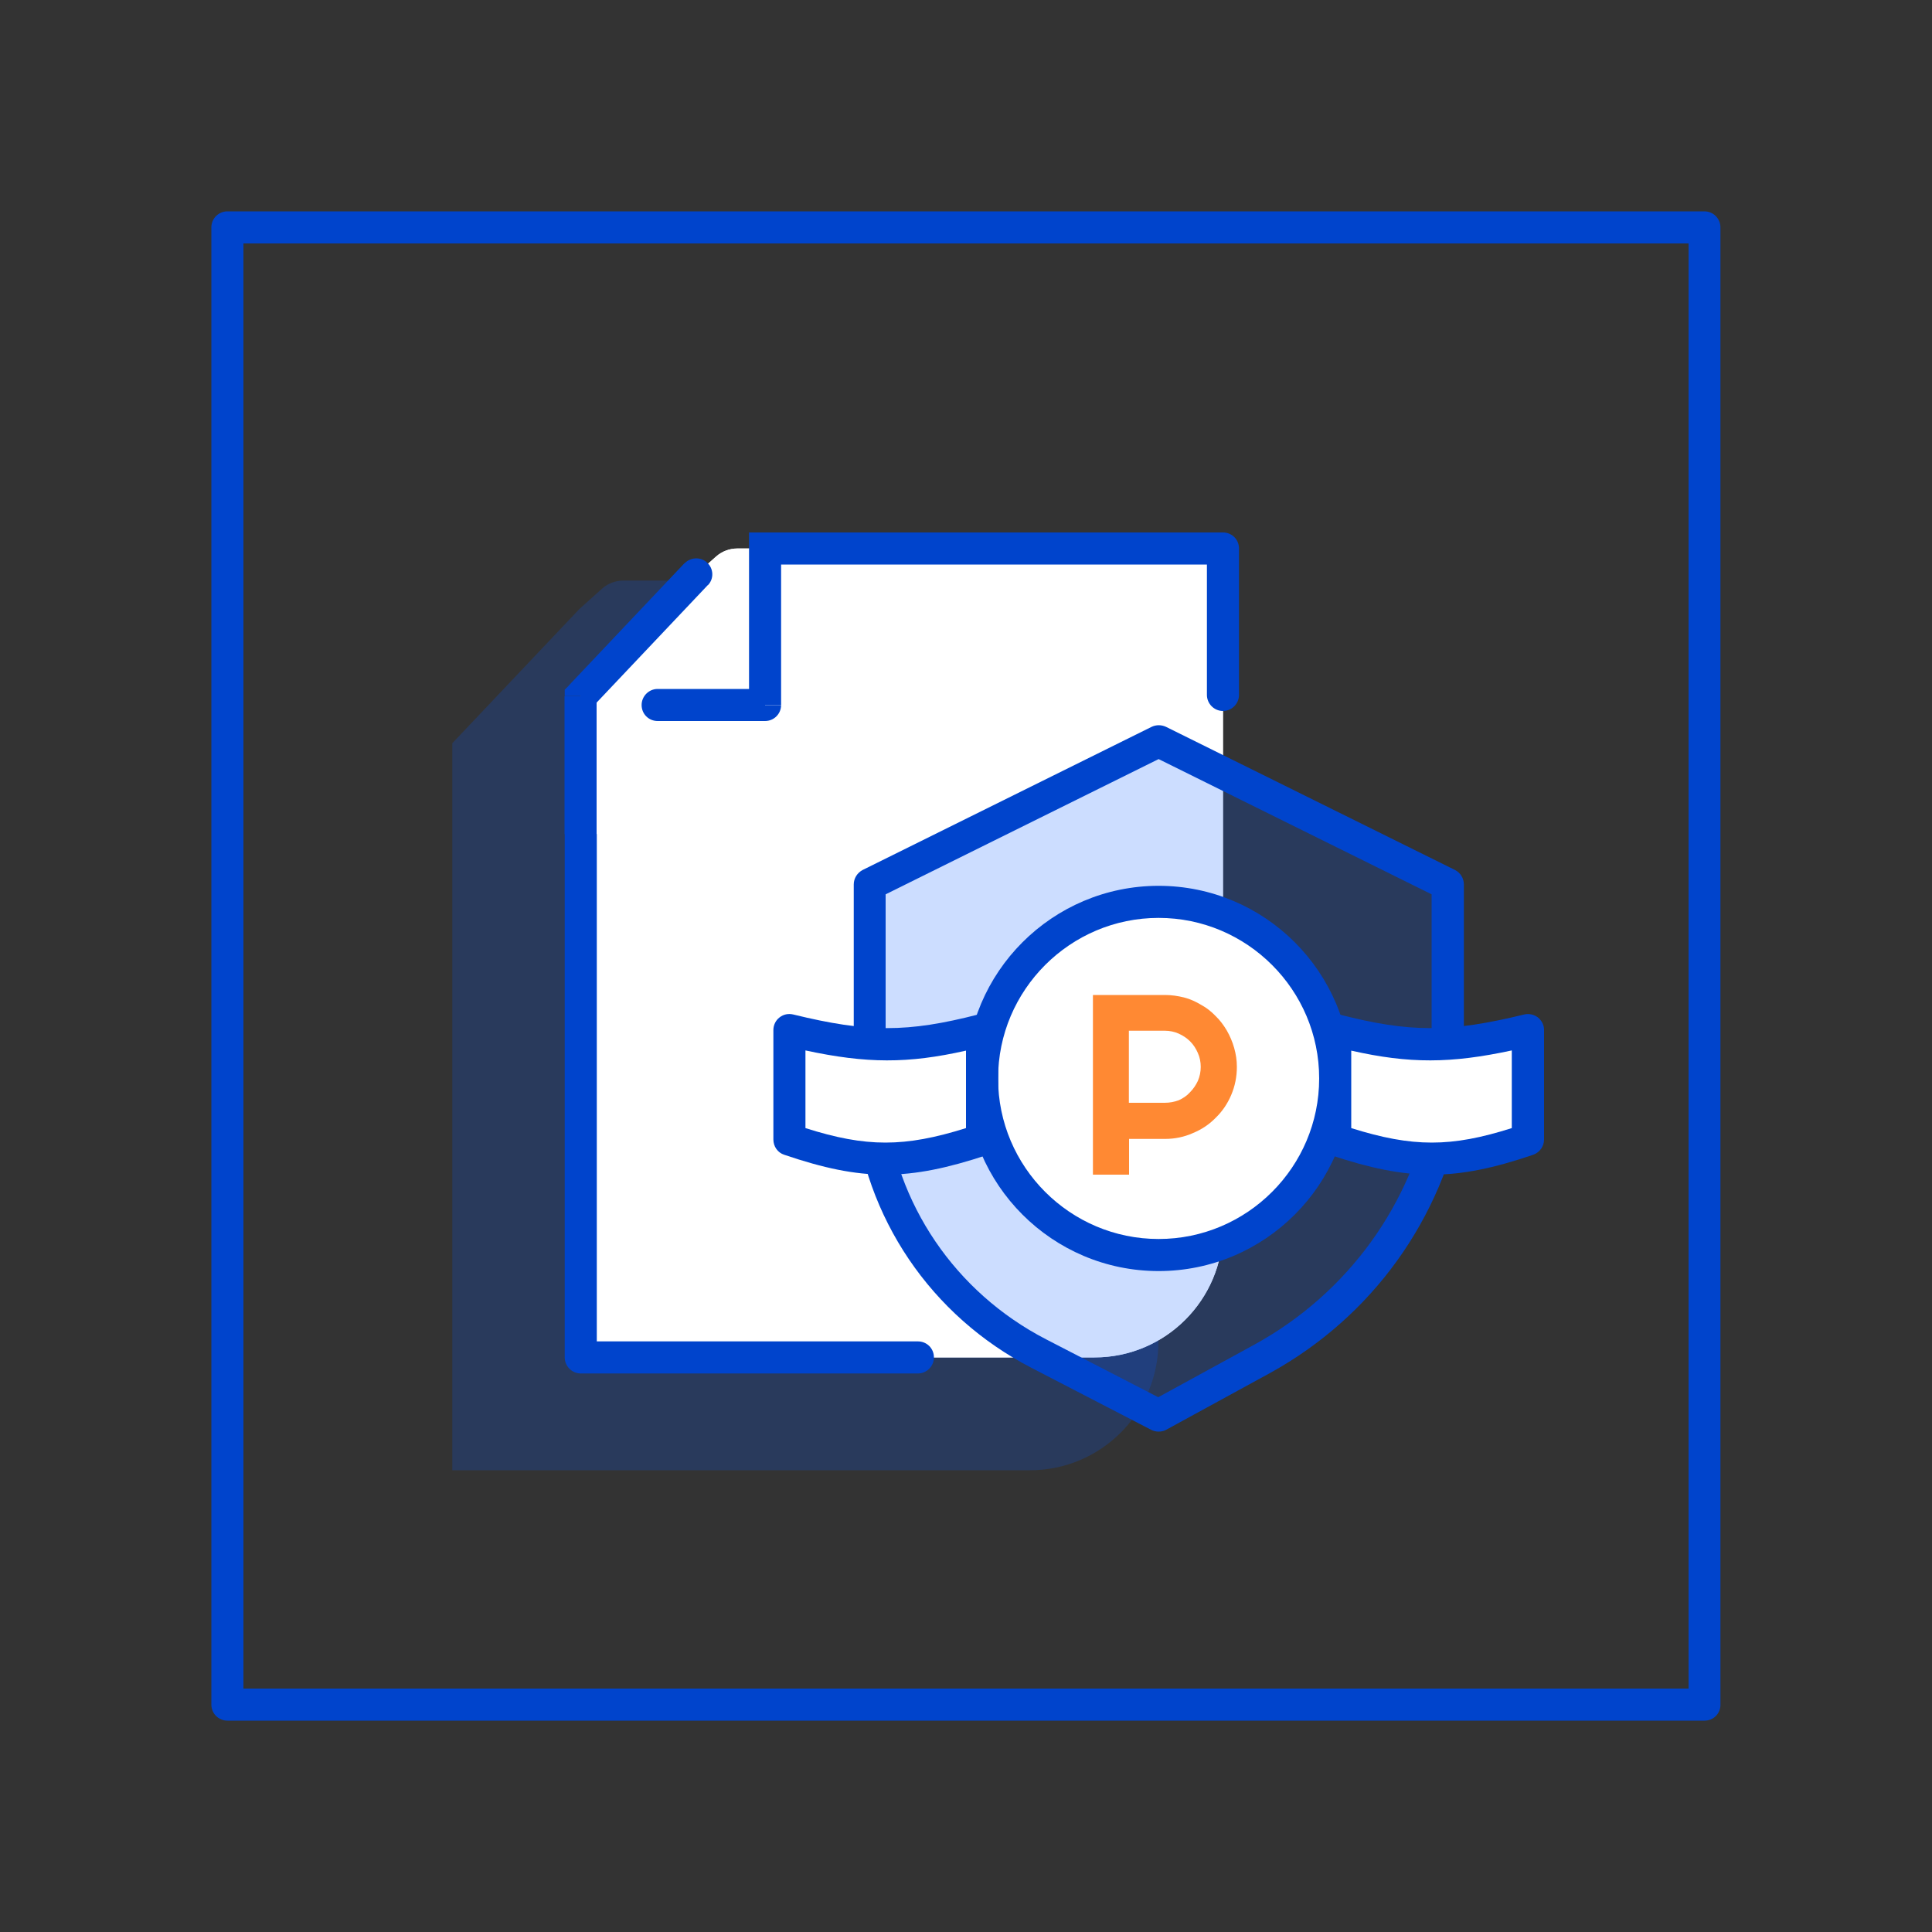 <?xml version="1.0" encoding="utf-8"?>
<!-- Generator: Adobe Illustrator 27.4.1, SVG Export Plug-In . SVG Version: 6.00 Build 0)  -->
<svg version="1.1" id="레이어_1" xmlns="http://www.w3.org/2000/svg" xmlns:xlink="http://www.w3.org/1999/xlink" x="0px"
	 y="0px" viewBox="0 0 100 100" style="enable-background:new 0 0 100 100;" xml:space="preserve">
<rect x="0" y="0" width="100" height="100" fill="#333333" stroke="none"/>
<style type="text/css">
	.st0{fill:#FFFFFF;}
	.st1{fill-rule:evenodd;clip-rule:evenodd;fill:#FFFFFF;}
	.st2{fill:#0044CC;}
	.st3{opacity:0.15;}
	.st4{fill:#0055FF;}
	.st5{opacity:0.6;}
	.st6{fill:#FF6B00;}
	.st7{opacity:0.1;}
	.st8{fill-rule:evenodd;clip-rule:evenodd;}
	.st9{fill-rule:evenodd;clip-rule:evenodd;fill:#0055FF;}
	.st10{opacity:0.35;}
	.st11{fill:#FFBB88;}
	.st12{opacity:0.8;}
	.st13{fill:none;}
	.st14{opacity:0.2;}
	.st15{opacity:0.9;}
	.st16{fill-rule:evenodd;clip-rule:evenodd;fill:#070000;}
	.st17{fill:#616161;}
	.st18{opacity:0.25;}
</style>
<g>
	<polyline class="st13" points="0,0 100,0 100,100 	"/>
	<g>
		<g>
			<path class="st0" d="M30.06,43.17v-7.13l5.98-6.32l1.02-0.91c0.3-0.27,0.7-0.42,1.1-0.42h1.44H63.3v9.24v25.98
				c0,3.66-2.98,6.65-6.65,6.65H30.06V43.17z"/>
		</g>
		<g class="st14">
			<path class="st4" d="M23.41,46.31v-7.84l6.58-6.95l1.17-1.05c0.3-0.27,0.7-0.42,1.1-0.42h1.64h26.06v10.16v29.24
				c0,3.67-2.98,6.65-6.65,6.65H23.41V46.31z"/>
		</g>
		<g>
			<path class="st0" d="M30.06,43.17v-7.13l5.98-6.32l1.02-0.91c0.3-0.27,0.7-0.42,1.1-0.42h1.44H63.3v9.24v25.98
				c0,3.66-2.98,6.65-6.65,6.65H30.06V43.17z"/>
		</g>
		<g>
			<path class="st2" d="M88.23,89.06H11.77c-0.46,0-0.83-0.37-0.83-0.83V11.77c0-0.46,0.37-0.83,0.83-0.83h76.45
				c0.46,0,0.83,0.37,0.83,0.83v76.45C89.06,88.69,88.69,89.06,88.23,89.06z M12.6,87.4H87.4V12.6H12.6V87.4z"/>
		</g>
		<g>
			<g class="st14">
				<path class="st4" d="M45.01,45.78l14.96-7.41l14.96,7.41v11.34l0,0c-1.05,5.62-4.57,10.45-9.58,13.21l-5.38,2.94l-6.2-3.21
					c-4.94-2.54-8.24-7.43-8.75-12.95l0,0V45.78z"/>
			</g>
			<g>
				<path class="st2" d="M59.97,74.1c-0.13,0-0.26-0.03-0.38-0.09l-6.2-3.21c-5.21-2.69-8.65-7.77-9.2-13.61l0-11.41
					c0-0.32,0.18-0.6,0.46-0.75l14.96-7.41c0.23-0.11,0.5-0.11,0.74,0l14.96,7.41c0.28,0.14,0.46,0.43,0.46,0.75v11.34
					C74.65,63.14,71,68.16,65.75,71.06L60.37,74C60.25,74.07,60.11,74.1,59.97,74.1z M45.84,46.29v10.82
					c0.49,5.19,3.6,9.78,8.3,12.21l5.81,3l4.99-2.73c4.82-2.65,8.16-7.26,9.16-12.64L74.1,46.29l-14.13-7L45.84,46.29z"/>
			</g>
		</g>
		<g>
			<path class="st2" d="M39.6,28.39v-0.83h-0.83v0.83H39.6z M30.06,36.04l-0.6-0.57l-0.23,0.23v0.33H30.06z M62.47,35.97
				c0,0.45,0.37,0.83,0.83,0.83c0.46,0,0.83-0.38,0.83-0.83H62.47z M63.3,28.39h0.83c0-0.47-0.37-0.83-0.83-0.83V28.39z M39.6,36.49
				v0.83c0.46,0,0.83-0.37,0.83-0.83H39.6z M34.04,35.66c-0.46,0-0.83,0.38-0.83,0.83c0,0.47,0.37,0.83,0.83,0.83V35.66z
				 M36.64,30.29c0.32-0.33,0.3-0.85-0.03-1.16c-0.33-0.32-0.86-0.3-1.18,0.03L36.64,30.29z M30.06,70.26h-0.83
				c0,0.45,0.37,0.83,0.83,0.83V70.26z M47.51,71.09c0.46,0,0.83-0.38,0.83-0.83c0-0.47-0.37-0.83-0.83-0.83V71.09z M29.22,36.04
				v7.13h1.66v-7.13H29.22z M64.13,35.97v-7.58h-1.66v7.58H64.13z M63.3,27.56H39.6v1.66H63.3V27.56z M38.77,28.39v8.09h1.66v-8.09
				H38.77z M39.6,35.66h-5.56v1.66h5.56V35.66z M30.66,36.6l5.98-6.32l-1.21-1.13l-5.98,6.32L30.66,36.6z M30.89,70.26V43.17h-1.66
				v27.09H30.89z M30.06,71.09h17.45v-1.66H30.06V71.09z"/>
		</g>
		<g>
			<circle class="st0" cx="59.97" cy="55.82" r="9.14"/>
			<path class="st2" d="M59.97,65.79c-5.5,0-9.97-4.47-9.97-9.97s4.47-9.97,9.97-9.97s9.97,4.47,9.97,9.97S65.47,65.79,59.97,65.79z
				 M59.97,47.51c-4.58,0-8.31,3.73-8.31,8.31s3.73,8.31,8.31,8.31s8.31-3.73,8.31-8.31S64.55,47.51,59.97,47.51z"/>
		</g>
		<g>
			<path class="st0" d="M40.86,53.32c3.89,0.95,6.08,1,9.97,0v2.84v2.83c-3.89,1.3-6.08,1.31-9.97,0V53.32z"/>
			<path class="st2" d="M45.83,60.8c-1.61,0-3.21-0.34-5.24-1.03c-0.34-0.11-0.56-0.43-0.56-0.79v-5.67c0-0.25,0.12-0.5,0.32-0.65
				c0.2-0.16,0.46-0.21,0.71-0.15c3.85,0.94,5.91,0.94,9.57,0c0.25-0.06,0.51-0.01,0.72,0.15c0.2,0.16,0.32,0.4,0.32,0.66v5.67
				c0,0.36-0.23,0.68-0.57,0.79C49.05,60.46,47.43,60.8,45.83,60.8z M41.69,58.39c3.15,1,5.12,1,8.31,0v-4.01
				c-3.01,0.68-5.15,0.67-8.31-0.01V58.39z"/>
		</g>
		<g>
			<path class="st0" d="M79.09,53.32c-3.89,0.95-6.08,1-9.97,0v2.84v2.83c3.89,1.3,6.08,1.31,9.97,0V53.32z"/>
			<path class="st2" d="M74.12,60.8c-1.61,0-3.22-0.34-5.27-1.02c-0.34-0.11-0.57-0.43-0.57-0.79v-5.67c0-0.26,0.12-0.5,0.32-0.66
				c0.2-0.16,0.47-0.21,0.72-0.15c3.66,0.94,5.71,0.94,9.57,0c0.25-0.06,0.51,0,0.71,0.15c0.2,0.16,0.32,0.4,0.32,0.65v5.67
				c0,0.36-0.23,0.67-0.56,0.79C77.33,60.46,75.72,60.8,74.12,60.8z M69.94,58.39c3.19,1,5.16,1,8.31,0v-4.02
				c-3.16,0.68-5.3,0.69-8.31,0.01V58.39z"/>
		</g>
		<g class="st12">
			<g>
				<path class="st6" d="M58.43,53.36v3.72h1.86c0.26,0,0.5-0.05,0.72-0.13c0.22-0.1,0.42-0.23,0.59-0.42
					c0.17-0.17,0.3-0.37,0.4-0.58c0.1-0.23,0.15-0.48,0.15-0.73S62.1,54.72,62,54.5c-0.1-0.23-0.23-0.43-0.4-0.6
					c-0.17-0.17-0.37-0.3-0.59-0.4c-0.22-0.1-0.47-0.15-0.72-0.15H58.43z M58.43,60.8h-1.86V51.5h3.73c0.34,0,0.67,0.05,0.99,0.13
					c0.32,0.08,0.61,0.22,0.88,0.38c0.28,0.15,0.53,0.35,0.75,0.58c0.23,0.22,0.42,0.48,0.58,0.75c0.16,0.28,0.29,0.58,0.38,0.9
					c0.09,0.32,0.14,0.63,0.14,0.98c0,0.52-0.1,1-0.29,1.45c-0.19,0.45-0.46,0.85-0.8,1.18c-0.34,0.35-0.73,0.61-1.19,0.8
					c-0.45,0.2-0.93,0.3-1.44,0.3h-1.86V60.8z"/>
			</g>
		</g>
	</g>
</g>
</svg>
